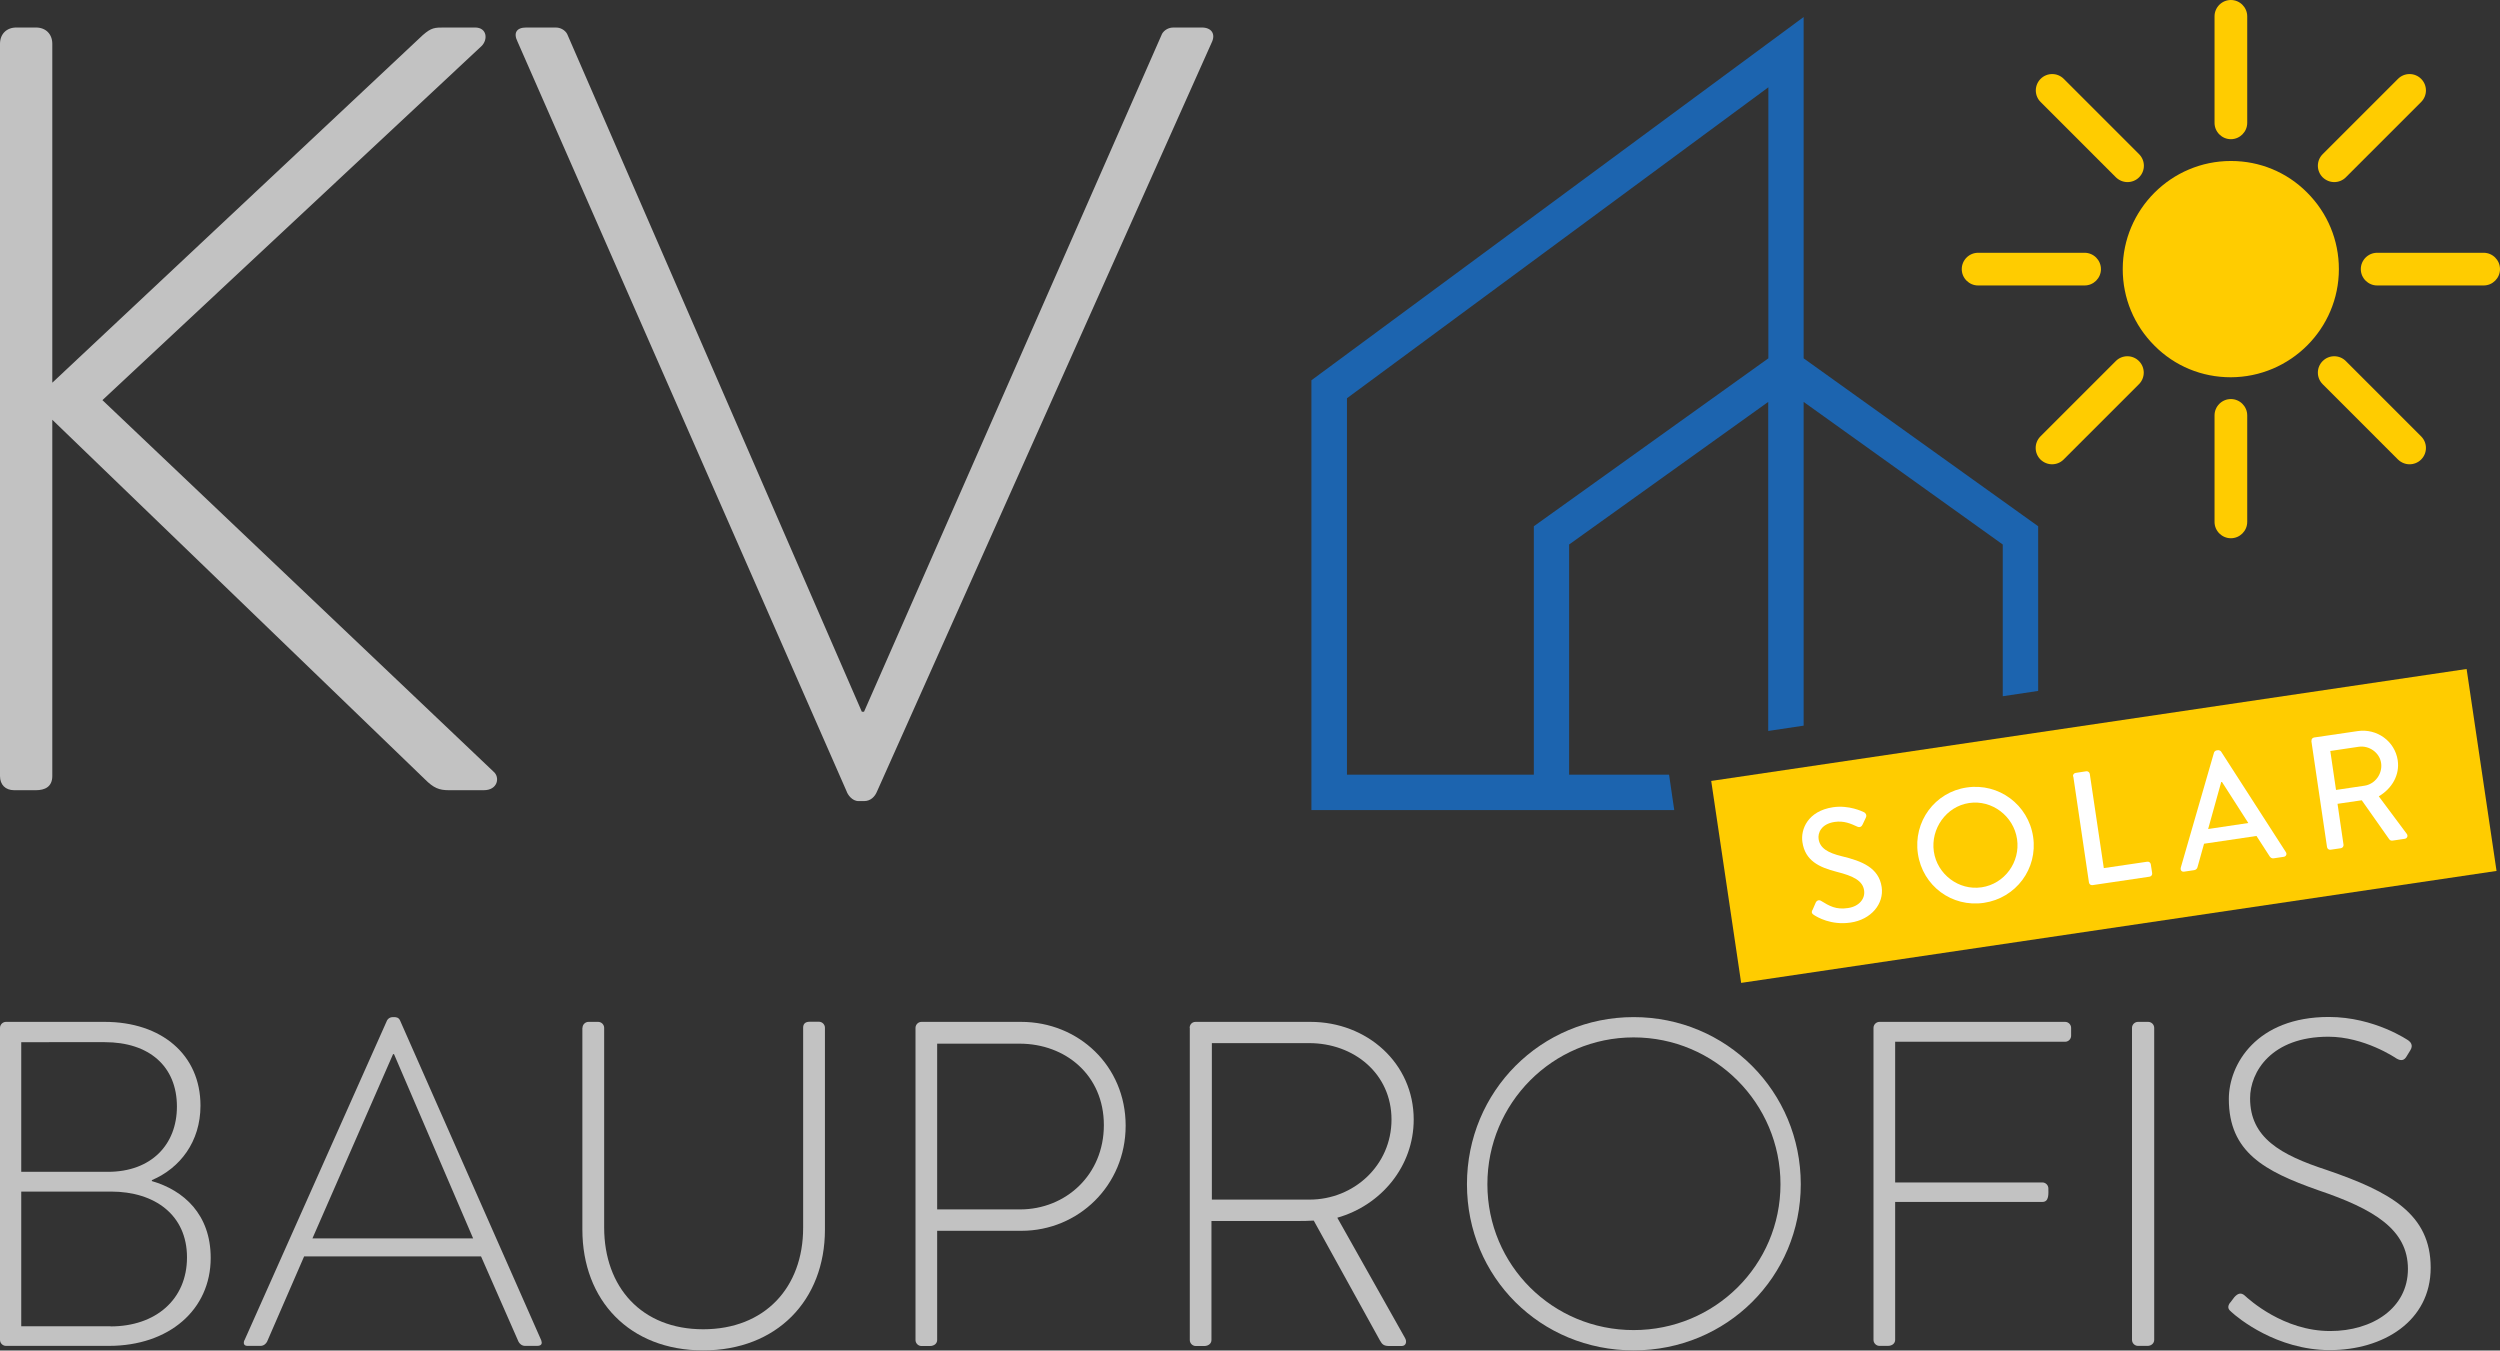 <svg xmlns="http://www.w3.org/2000/svg" id="b" data-name="Ebene 2" viewBox="0 0 183.56 99.16"><rect x="0" y="0" width="183.56" height="99.16" fill="#333333" stroke="none"/><g id="c" data-name="Ebene 1"><g opacity=".7"><path d="M0,3.22c0-.72,.48-1.2,1.2-1.2h1.44c.72,0,1.2,.48,1.2,1.2V28.1L31.04,2.58c.64-.56,.88-.56,1.6-.56h2.24c.88,0,.96,.88,.48,1.36L7.52,29.38l28.72,27.28c.48,.4,.32,1.36-.72,1.36h-2.56c-.72,0-1.12-.16-1.76-.8L3.84,30.82v26.16c0,.8-.56,1.04-1.2,1.04H1.04c-.64,0-1.04-.4-1.04-1.04V3.22Z" fill="#fff"></path><path d="M38,3.06c-.32-.64-.08-1.04,.64-1.04h2.16c.48,0,.8,.32,.88,.56l21.6,49.68h.16L85.28,2.58c.08-.24,.4-.56,.88-.56h2.08c.72,0,1.04,.48,.72,1.12l-24.56,54.96c-.16,.4-.48,.72-.96,.72h-.4c-.48,0-.8-.48-.88-.72L38,3.06Z" fill="#fff"></path></g><g opacity=".7"><path d="M11.15,86.72c2.35,.68,4.32,2.45,4.32,5.64,0,3.81-3.06,6.46-7.48,6.46H.44c-.24,0-.44-.2-.44-.44v-22.91c0-.24,.2-.44,.44-.44H7.68c4.18,0,7.04,2.41,7.04,6.15,0,2.65-1.5,4.59-3.57,5.47v.07Zm-3.23-.68c3.2,0,5.07-2.01,5.07-4.79,0-2.96-2.04-4.73-5.3-4.73H1.56v9.52H7.92Zm.2,11.35c3.3,0,5.61-1.97,5.61-5.07s-2.35-4.83-5.58-4.83H1.56v9.89h6.56Z" fill="#fff"></path><path d="M17.95,98.41l10.47-23.49c.07-.14,.24-.24,.41-.24h.1c.17,0,.34,.03,.44,.24l10.37,23.49c.07,.2,.07,.41-.31,.41h-.88c-.24,0-.41-.17-.48-.31l-2.75-6.26h-12.99l-2.72,6.26c-.07,.14-.24,.31-.48,.31h-.95c-.24,0-.34-.14-.24-.41Zm16.79-7.48l-5.81-13.53h-.07l-5.92,13.53h11.8Z" fill="#fff"></path><path d="M42.77,75.47c0-.24,.2-.44,.44-.44h.71c.24,0,.44,.2,.44,.44v14.65c0,4.39,2.75,7.48,7.27,7.48s7.34-3.06,7.34-7.45v-14.69c0-.27,.14-.44,.48-.44h.68c.24,0,.44,.2,.44,.44v14.82c0,5.2-3.54,8.87-8.94,8.87s-8.87-3.67-8.87-8.87v-14.82Z" fill="#fff"></path><path d="M67.22,75.47c0-.24,.2-.44,.44-.44h7.31c4.22,0,7.68,3.23,7.68,7.62s-3.47,7.72-7.65,7.72h-6.19v8.02c0,.24-.2,.44-.54,.44h-.61c-.24,0-.44-.2-.44-.44v-22.91Zm7.68,13.33c3.33,0,6.15-2.52,6.15-6.19s-2.82-5.98-6.19-5.98h-6.05v12.17h6.08Z" fill="#fff"></path><path d="M87.35,75.47c0-.24,.17-.44,.44-.44h8.43c4.15,0,7.58,3.03,7.58,7.17,0,3.43-2.38,6.29-5.61,7.21l4.96,8.81c.17,.27,.1,.61-.24,.61h-.88c-.41,0-.54-.1-.71-.41l-4.86-8.8c-.44,.03-.82,.03-1.26,.03h-6.25v8.74c0,.24-.2,.44-.54,.44h-.61c-.24,0-.44-.2-.44-.44v-22.91Zm8.8,12.61c3.26,0,6.02-2.52,6.02-5.88s-2.75-5.61-6.05-5.61h-7.14v11.49h7.17Z" fill="#fff"></path><path d="M119.95,74.68c6.83,0,12.27,5.47,12.27,12.27s-5.44,12.2-12.27,12.2-12.24-5.37-12.24-12.2,5.44-12.27,12.24-12.27Zm0,22.98c5.95,0,10.78-4.76,10.78-10.71s-4.83-10.78-10.78-10.78-10.74,4.83-10.74,10.78,4.79,10.71,10.74,10.71Z" fill="#fff"></path><path d="M137.56,75.47c0-.24,.2-.44,.44-.44h13.63c.24,0,.44,.2,.44,.44v.58c0,.24-.2,.44-.44,.44h-12.48v10.33h10.81c.24,0,.44,.2,.44,.44,0,.37,.07,.99-.44,.99h-10.81v10.13c0,.24-.2,.44-.54,.44h-.61c-.24,0-.44-.2-.44-.44v-22.91Z" fill="#fff"></path><path d="M156.54,75.47c0-.24,.2-.44,.44-.44h.75c.24,0,.44,.2,.44,.44v22.91c0,.27-.24,.44-.48,.44h-.71c-.24,0-.44-.2-.44-.44v-22.91Z" fill="#fff"></path><path d="M163.74,95.66l.31-.41c.24-.27,.48-.37,.75-.14,.34,.31,2.86,2.62,6.29,2.62,3.09,0,5.71-1.67,5.71-4.56s-2.48-4.39-6.59-5.78c-3.94-1.39-6.56-2.79-6.56-6.7,0-2.55,2.04-6.02,7.34-6.02,3.37,0,5.85,1.73,5.85,1.73,.14,.1,.37,.34,.14,.71l-.27,.44c-.17,.31-.41,.37-.75,.17-.1-.07-2.38-1.6-5-1.6-4.18,0-5.75,2.58-5.75,4.52,0,2.89,2.21,4.15,5.64,5.27,4.66,1.6,7.62,3.23,7.62,7.17s-3.5,6.05-7.41,6.05-6.77-2.38-7.21-2.79c-.2-.17-.37-.34-.1-.71Z" fill="#fff"></path></g><rect x="126.44" y="53.14" width="56.07" height="14.99" transform="translate(-7.22 23.31) rotate(-8.43)" fill="#fc0"></rect><path d="M122.68,57.77l-.13-.89h-7.34v-16.9l14.62-10.47v24.16l2.6-.39V29.51l14.62,10.47v11.14l2.6-.39v-12.09l-17.22-12.33V1.25l-36.14,26.67v31.56h26.64l-.25-1.71Zm-10.07-.89h-13.71V29.24l30.94-22.83V26.31l-17.22,12.33v18.24Z" fill="#1c64af"></path><g><path d="M133.08,66.82l.23-.53c.07-.17,.24-.24,.39-.15,.62,.38,1.1,.67,2,.53,.81-.12,1.26-.69,1.17-1.29-.1-.71-.78-1.06-2.02-1.37-1.28-.33-2.31-.81-2.51-2.18-.14-.92,.38-2.28,2.25-2.56,1.18-.17,2.15,.31,2.28,.37,.1,.05,.22,.2,.13,.39l-.23,.49c-.07,.17-.21,.26-.39,.18-.5-.23-.99-.45-1.68-.35-.99,.15-1.24,.82-1.17,1.26,.1,.67,.68,1.01,1.71,1.26,1.45,.35,2.71,.83,2.92,2.26,.18,1.22-.76,2.39-2.29,2.61-1.44,.21-2.45-.41-2.67-.55-.12-.08-.23-.15-.13-.37Z" fill="#fff"></path><path d="M144.41,57.82c2.35-.35,4.52,1.27,4.87,3.62s-1.26,4.5-3.61,4.85-4.5-1.24-4.85-3.6,1.24-4.53,3.59-4.87Zm1.09,7.33c1.68-.25,2.85-1.85,2.6-3.54s-1.84-2.9-3.52-2.65-2.83,1.89-2.59,3.56,1.83,2.88,3.5,2.63Z" fill="#fff"></path><path d="M152.21,57.01c-.02-.12,.06-.24,.19-.26l.78-.12c.12-.02,.24,.07,.26,.19l1.03,6.92,3.19-.47c.13-.02,.24,.07,.26,.19l.1,.65c.02,.12-.06,.24-.19,.26l-4.19,.62c-.13,.02-.24-.07-.26-.19l-1.15-7.79Z" fill="#fff"></path><path d="M160.12,63.71l2.44-8.45c.02-.08,.12-.15,.18-.16l.12-.02c.06,0,.17,.03,.22,.1l4.76,7.39c.09,.14,.02,.31-.15,.34l-.74,.11c-.14,.02-.23-.04-.3-.14l-.97-1.5-3.85,.57-.48,1.72c-.02,.09-.1,.2-.24,.22l-.74,.11c-.18,.03-.29-.11-.25-.28Zm4.96-3.28l-1.93-3.01h-.06s-.96,3.45-.96,3.45l2.94-.44Z" fill="#fff"></path><path d="M169.72,54.41c-.02-.12,.06-.24,.19-.26l3.2-.47c1.41-.21,2.73,.74,2.94,2.14,.16,1.08-.42,2.08-1.39,2.65l2.05,2.75c.11,.14,.05,.34-.15,.37l-.88,.13c-.13,.02-.21-.03-.27-.12l-2-2.84-1.78,.26,.44,3c.02,.12-.07,.24-.19,.26l-.76,.11c-.13,.02-.24-.07-.26-.19l-1.15-7.79Zm3.89,3.28c.76-.11,1.34-.86,1.22-1.67-.11-.76-.88-1.3-1.64-1.19l-2.09,.31,.42,2.86,2.09-.31Z" fill="#fff"></path></g><g><path d="M163.8,11.82h.01c2.11,0,4.1,.82,5.59,2.32,1.5,1.5,2.33,3.5,2.33,5.62,0,4.37-3.56,7.93-7.94,7.94h0c-2.12,0-4.11-.82-5.6-2.32-1.5-1.5-2.33-3.49-2.33-5.62,0-4.37,3.56-7.94,7.94-7.94" fill="#fc0"></path><g><path d="M153.06,20.96h-7.82c-.66,0-1.2-.54-1.2-1.2s.54-1.2,1.2-1.2h7.82c.66,0,1.2,.54,1.2,1.2s-.54,1.2-1.2,1.2Z" fill="#fc0"></path><path d="M182.36,20.96h-7.82c-.66,0-1.2-.54-1.2-1.2s.54-1.2,1.2-1.2h7.82c.66,0,1.2,.54,1.2,1.2s-.54,1.2-1.2,1.2Z" fill="#fc0"></path><path d="M163.8,39.52c-.66,0-1.2-.54-1.2-1.2v-7.82c0-.66,.54-1.2,1.2-1.2s1.2,.54,1.2,1.2v7.82c0,.66-.54,1.2-1.2,1.2Z" fill="#fc0"></path><path d="M163.8,10.22c-.66,0-1.2-.54-1.2-1.2V1.2c0-.66,.54-1.2,1.2-1.2s1.2,.54,1.2,1.2v7.82c0,.66-.54,1.2-1.2,1.2Z" fill="#fc0"></path><path d="M150.67,34.09c-.31,0-.61-.12-.85-.35-.47-.47-.47-1.23,0-1.7l5.53-5.53c.47-.47,1.23-.47,1.7,0s.47,1.23,0,1.7l-5.53,5.53c-.23,.23-.54,.35-.85,.35Z" fill="#fc0"></path><path d="M171.39,13.37c-.31,0-.61-.12-.85-.35-.47-.47-.47-1.23,0-1.7l5.53-5.53c.47-.47,1.23-.47,1.7,0s.47,1.23,0,1.7l-5.53,5.53c-.23,.23-.54,.35-.85,.35Z" fill="#fc0"></path><path d="M176.92,34.09c-.31,0-.61-.12-.85-.35l-5.53-5.53c-.47-.47-.47-1.23,0-1.7s1.23-.47,1.7,0l5.53,5.53c.47,.47,.47,1.23,0,1.7-.23,.23-.54,.35-.85,.35Z" fill="#fc0"></path><path d="M156.21,13.37c-.31,0-.61-.12-.85-.35l-5.53-5.53c-.47-.47-.47-1.23,0-1.7s1.23-.47,1.7,0l5.53,5.53c.47,.47,.47,1.23,0,1.7-.23,.23-.54,.35-.85,.35Z" fill="#fc0"></path></g></g></g></svg>